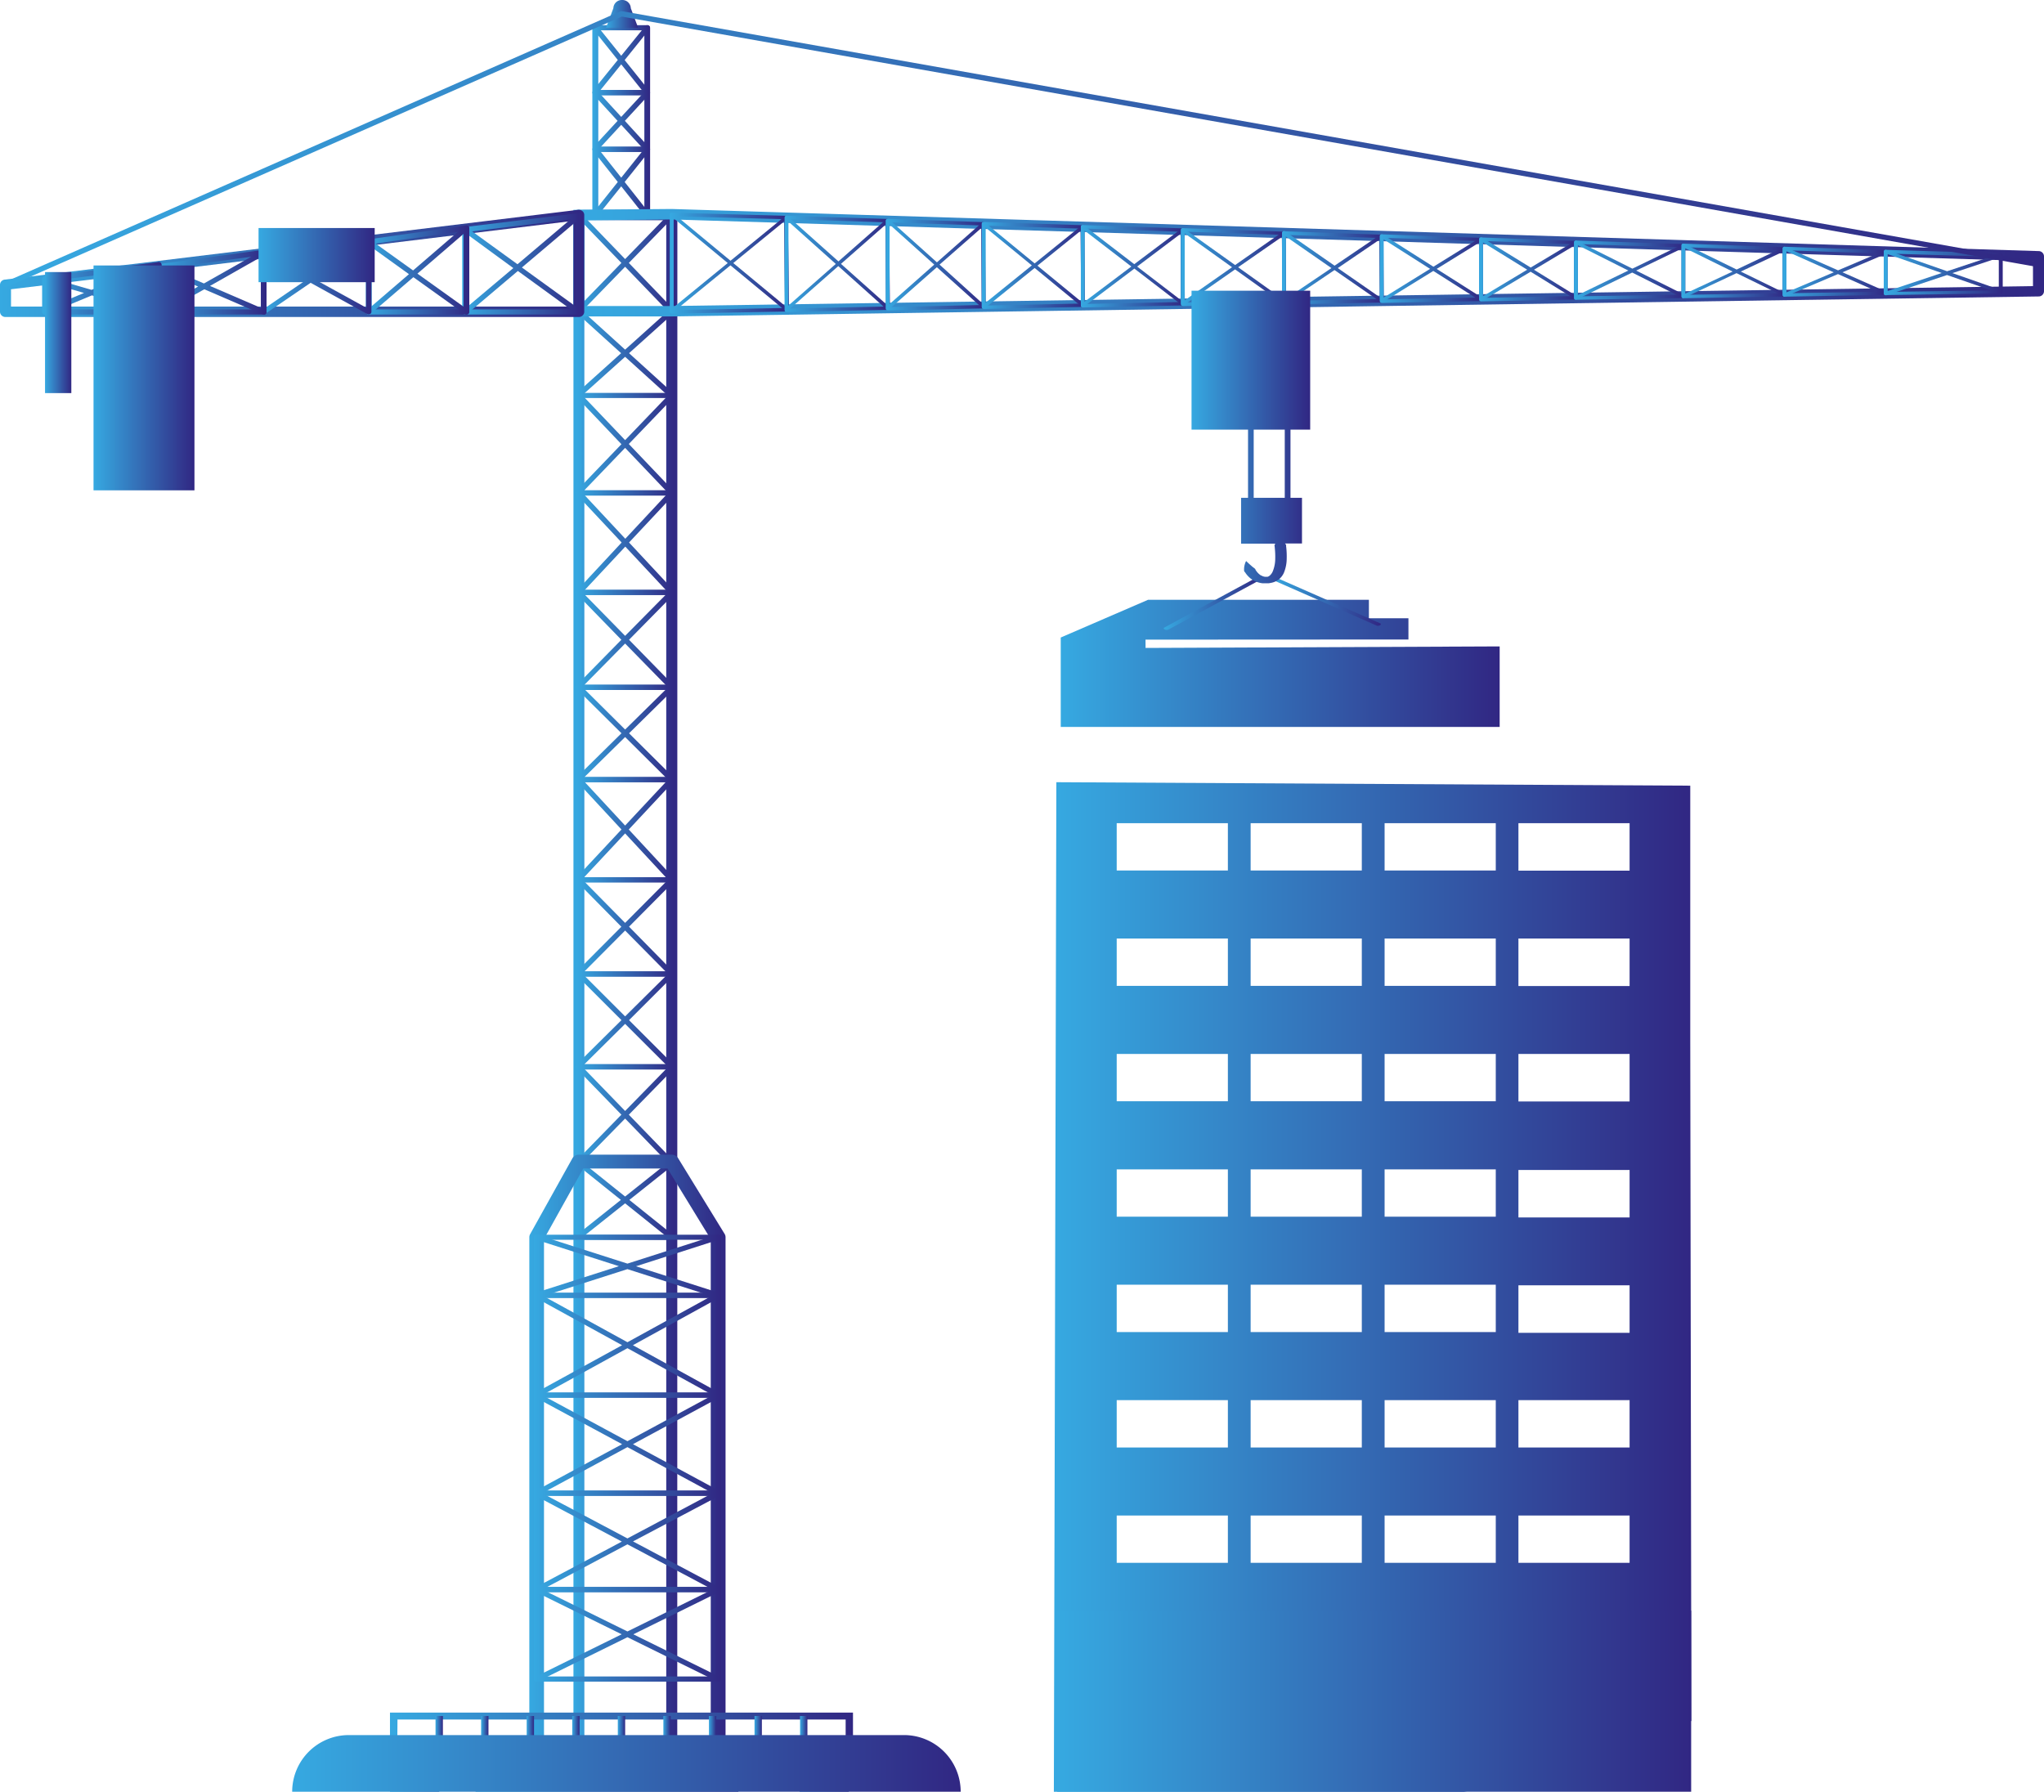 <svg id="Layer_1" data-name="Layer 1" xmlns="http://www.w3.org/2000/svg" xmlns:xlink="http://www.w3.org/1999/xlink" viewBox="0 0 588.34 515.78"><defs><style>.cls-1{fill:url(#linear-gradient);}.cls-2{fill:url(#linear-gradient-2);}.cls-3{fill:url(#linear-gradient-3);}.cls-4{fill:url(#linear-gradient-4);}.cls-5{fill:url(#linear-gradient-5);}.cls-6{fill:url(#linear-gradient-7);}.cls-7{fill:url(#linear-gradient-8);}.cls-8{fill:url(#linear-gradient-9);}.cls-9{fill:url(#linear-gradient-10);}.cls-10{fill:url(#linear-gradient-11);}.cls-11{fill:url(#linear-gradient-12);}.cls-12{fill:url(#linear-gradient-13);}.cls-13{fill:url(#linear-gradient-14);}.cls-14{fill:url(#linear-gradient-15);}.cls-15{fill:url(#linear-gradient-16);}.cls-16{fill:url(#linear-gradient-17);}.cls-17{fill:url(#linear-gradient-18);}.cls-18{fill:url(#linear-gradient-19);}.cls-19{fill:url(#linear-gradient-20);}.cls-20{fill:url(#linear-gradient-21);}.cls-21{fill:url(#linear-gradient-22);}.cls-22{fill:url(#linear-gradient-23);}.cls-23{fill:url(#linear-gradient-24);}.cls-24{fill:url(#linear-gradient-25);}.cls-25{fill:url(#linear-gradient-26);}.cls-26{fill:url(#linear-gradient-27);}.cls-27{fill:url(#linear-gradient-28);}.cls-28{fill:url(#linear-gradient-29);}.cls-29{fill:url(#linear-gradient-30);}.cls-30{fill:url(#linear-gradient-31);}.cls-31{fill:url(#linear-gradient-32);}.cls-32{fill:url(#linear-gradient-33);}.cls-33{fill:url(#linear-gradient-34);}.cls-34{fill:url(#linear-gradient-35);}.cls-35{fill:url(#linear-gradient-36);}.cls-36{fill:url(#linear-gradient-37);}.cls-37{fill:url(#linear-gradient-38);}.cls-38{fill:url(#linear-gradient-39);}.cls-39{fill:url(#linear-gradient-40);}.cls-40{fill:url(#linear-gradient-41);}.cls-41{fill:url(#linear-gradient-42);}.cls-42{fill:url(#linear-gradient-43);}.cls-43{fill:url(#linear-gradient-44);}.cls-44{fill:url(#linear-gradient-45);}.cls-45{fill:url(#linear-gradient-46);}.cls-46{fill:url(#linear-gradient-47);}.cls-47{fill:url(#linear-gradient-48);}.cls-48{fill:url(#linear-gradient-49);}.cls-49{fill:url(#linear-gradient-50);}.cls-50{fill:url(#linear-gradient-51);}.cls-51{fill:url(#linear-gradient-52);}.cls-52{fill:url(#linear-gradient-53);}.cls-53{fill:url(#linear-gradient-54);}.cls-54{fill:url(#linear-gradient-55);}.cls-55{fill:url(#linear-gradient-56);}.cls-56{fill:url(#linear-gradient-57);}.cls-57{fill:url(#linear-gradient-58);}.cls-58{fill:url(#linear-gradient-59);}.cls-59{fill:url(#linear-gradient-60);}.cls-60{fill:url(#linear-gradient-61);}.cls-61{fill:url(#linear-gradient-62);}.cls-62{fill:url(#linear-gradient-63);}.cls-63{fill:url(#linear-gradient-64);}.cls-64{fill:url(#linear-gradient-65);}.cls-65{fill:url(#linear-gradient-67);}.cls-66{fill:url(#linear-gradient-68);}.cls-67{fill:url(#linear-gradient-69);}.cls-68{fill:url(#linear-gradient-70);}.cls-69{fill:url(#linear-gradient-71);}.cls-70{fill:url(#linear-gradient-72);}.cls-71{fill:url(#linear-gradient-73);}.cls-72{fill:url(#linear-gradient-74);}.cls-73{fill:url(#linear-gradient-75);}.cls-74{fill:url(#linear-gradient-76);}.cls-75{fill:url(#linear-gradient-77);}.cls-76{fill:url(#linear-gradient-78);}.cls-77{fill:url(#linear-gradient-79);}.cls-78{fill:url(#linear-gradient-80);}.cls-79{fill:url(#linear-gradient-81);}.cls-80{fill:url(#linear-gradient-82);}.cls-81{fill:url(#linear-gradient-83);}.cls-82{fill:url(#linear-gradient-84);}.cls-83{fill:url(#linear-gradient-85);}.cls-84{fill:url(#linear-gradient-86);}.cls-85{fill:url(#linear-gradient-87);}.cls-86{fill:url(#linear-gradient-88);}.cls-87{fill:url(#linear-gradient-89);}.cls-88{fill:url(#linear-gradient-90);}.cls-89{fill:url(#linear-gradient-91);}.cls-90{fill:url(#linear-gradient-92);}.cls-91{fill:url(#linear-gradient-93);}.cls-92{fill:url(#linear-gradient-94);}.cls-93{fill:url(#linear-gradient-95);}.cls-94{fill:url(#linear-gradient-96);}.cls-95{fill:url(#linear-gradient-97);}.cls-96{fill:url(#linear-gradient-98);}.cls-97{fill:url(#linear-gradient-99);}.cls-98{fill:url(#linear-gradient-100);}.cls-99{fill:url(#linear-gradient-101);}.cls-100{fill:url(#linear-gradient-102);}.cls-101{fill:url(#linear-gradient-103);}.cls-102{fill:url(#linear-gradient-104);}</style><linearGradient id="linear-gradient" x1="310.26" y1="628.3" x2="493.71" y2="628.3" gradientUnits="userSpaceOnUse"><stop offset="0" stop-color="#36a9e1"/><stop offset="1" stop-color="#312783"/></linearGradient><linearGradient id="linear-gradient-2" x1="171.97" y1="539.72" x2="201.88" y2="539.72" xlink:href="#linear-gradient"/><linearGradient id="linear-gradient-3" x1="172.76" y1="333.57" x2="201.09" y2="333.57" xlink:href="#linear-gradient"/><linearGradient id="linear-gradient-4" x1="172.76" y1="333.57" x2="201.09" y2="333.57" xlink:href="#linear-gradient"/><linearGradient id="linear-gradient-5" x1="172.76" y1="359.55" x2="201.09" y2="359.55" xlink:href="#linear-gradient"/><linearGradient id="linear-gradient-7" x1="172.76" y1="385.7" x2="201.09" y2="385.7" xlink:href="#linear-gradient"/><linearGradient id="linear-gradient-8" x1="172.76" y1="385.7" x2="201.09" y2="385.7" xlink:href="#linear-gradient"/><linearGradient id="linear-gradient-9" x1="172.76" y1="414.05" x2="201.09" y2="414.05" xlink:href="#linear-gradient"/><linearGradient id="linear-gradient-10" x1="172.76" y1="414.05" x2="201.09" y2="414.05" xlink:href="#linear-gradient"/><linearGradient id="linear-gradient-11" x1="172.76" y1="442.03" x2="201.09" y2="442.03" xlink:href="#linear-gradient"/><linearGradient id="linear-gradient-12" x1="172.76" y1="442.03" x2="201.09" y2="442.03" xlink:href="#linear-gradient"/><linearGradient id="linear-gradient-13" x1="172.76" y1="468.97" x2="201.09" y2="468.97" xlink:href="#linear-gradient"/><linearGradient id="linear-gradient-14" x1="172.76" y1="468.97" x2="201.09" y2="468.97" xlink:href="#linear-gradient"/><linearGradient id="linear-gradient-15" x1="172.76" y1="496.67" x2="201.09" y2="496.67" xlink:href="#linear-gradient"/><linearGradient id="linear-gradient-16" x1="172.76" y1="496.67" x2="201.09" y2="496.67" xlink:href="#linear-gradient"/><linearGradient id="linear-gradient-17" x1="172.76" y1="524.64" x2="201.09" y2="524.64" xlink:href="#linear-gradient"/><linearGradient id="linear-gradient-18" x1="172.76" y1="524.64" x2="201.09" y2="524.64" xlink:href="#linear-gradient"/><linearGradient id="linear-gradient-19" x1="172.76" y1="551.54" x2="201.09" y2="551.54" xlink:href="#linear-gradient"/><linearGradient id="linear-gradient-20" x1="172.76" y1="551.54" x2="201.09" y2="551.54" xlink:href="#linear-gradient"/><linearGradient id="linear-gradient-21" x1="172.76" y1="578.77" x2="201.09" y2="578.77" xlink:href="#linear-gradient"/><linearGradient id="linear-gradient-22" x1="172.76" y1="578.77" x2="201.09" y2="578.77" xlink:href="#linear-gradient"/><linearGradient id="linear-gradient-23" x1="172.76" y1="603.29" x2="201.09" y2="603.29" xlink:href="#linear-gradient"/><linearGradient id="linear-gradient-24" x1="172.76" y1="603.29" x2="201.09" y2="603.29" xlink:href="#linear-gradient"/><linearGradient id="linear-gradient-25" x1="159.3" y1="675.98" x2="215.78" y2="675.98" xlink:href="#linear-gradient"/><linearGradient id="linear-gradient-26" x1="177.51" y1="275.16" x2="194.05" y2="275.16" xlink:href="#linear-gradient"/><linearGradient id="linear-gradient-27" x1="177.51" y1="275.16" x2="194.05" y2="275.16" xlink:href="#linear-gradient"/><linearGradient id="linear-gradient-28" x1="177.51" y1="292.65" x2="194.05" y2="292.65" xlink:href="#linear-gradient"/><linearGradient id="linear-gradient-29" x1="177.51" y1="292.65" x2="194.05" y2="292.65" xlink:href="#linear-gradient"/><linearGradient id="linear-gradient-30" x1="177.51" y1="310.26" x2="194.05" y2="310.26" xlink:href="#linear-gradient"/><linearGradient id="linear-gradient-31" x1="177.51" y1="310.26" x2="194.05" y2="310.26" xlink:href="#linear-gradient"/><linearGradient id="linear-gradient-32" x1="181.4" y1="261.82" x2="190.64" y2="261.82" xlink:href="#linear-gradient"/><linearGradient id="linear-gradient-33" x1="171.97" y1="333.46" x2="595.28" y2="333.46" xlink:href="#linear-gradient"/><linearGradient id="linear-gradient-34" x1="199.77" y1="333.46" x2="233.97" y2="333.46" xlink:href="#linear-gradient"/><linearGradient id="linear-gradient-35" x1="199.77" y1="333.57" x2="233.95" y2="333.57" xlink:href="#linear-gradient"/><linearGradient id="linear-gradient-36" x1="232.81" y1="333.7" x2="263.08" y2="333.7" xlink:href="#linear-gradient"/><linearGradient id="linear-gradient-37" x1="232.81" y1="333.8" x2="263.06" y2="333.8" xlink:href="#linear-gradient"/><linearGradient id="linear-gradient-38" x1="261.93" y1="333.93" x2="290.61" y2="333.93" xlink:href="#linear-gradient"/><linearGradient id="linear-gradient-39" x1="261.93" y1="334.02" x2="290.6" y2="334.02" xlink:href="#linear-gradient"/><linearGradient id="linear-gradient-40" x1="289.54" y1="334.17" x2="319.18" y2="334.17" xlink:href="#linear-gradient"/><linearGradient id="linear-gradient-41" x1="289.54" y1="334.25" x2="319.16" y2="334.25" xlink:href="#linear-gradient"/><linearGradient id="linear-gradient-42" x1="318.05" y1="334.4" x2="347.95" y2="334.4" xlink:href="#linear-gradient"/><linearGradient id="linear-gradient-43" x1="318.05" y1="334.48" x2="347.93" y2="334.48" xlink:href="#linear-gradient"/><linearGradient id="linear-gradient-44" x1="346.87" y1="334.64" x2="377.1" y2="334.64" xlink:href="#linear-gradient"/><linearGradient id="linear-gradient-45" x1="346.87" y1="334.7" x2="377.08" y2="334.7" xlink:href="#linear-gradient"/><linearGradient id="linear-gradient-46" x1="375.97" y1="334.87" x2="405.19" y2="334.87" xlink:href="#linear-gradient"/><linearGradient id="linear-gradient-47" x1="375.97" y1="334.93" x2="405.18" y2="334.93" xlink:href="#linear-gradient"/><linearGradient id="linear-gradient-48" x1="404.12" y1="335.11" x2="433.83" y2="335.11" xlink:href="#linear-gradient"/><linearGradient id="linear-gradient-49" x1="404.12" y1="335.15" x2="433.8" y2="335.15" xlink:href="#linear-gradient"/><linearGradient id="linear-gradient-50" x1="432.71" y1="335.34" x2="461.14" y2="335.34" xlink:href="#linear-gradient"/><linearGradient id="linear-gradient-51" x1="432.71" y1="335.38" x2="461.12" y2="335.38" xlink:href="#linear-gradient"/><linearGradient id="linear-gradient-52" x1="460.03" y1="335.58" x2="492.05" y2="335.58" xlink:href="#linear-gradient"/><linearGradient id="linear-gradient-53" x1="460.03" y1="335.61" x2="492.03" y2="335.61" xlink:href="#linear-gradient"/><linearGradient id="linear-gradient-54" x1="490.95" y1="335.81" x2="521.15" y2="335.81" xlink:href="#linear-gradient"/><linearGradient id="linear-gradient-55" x1="490.95" y1="335.83" x2="521.13" y2="335.83" xlink:href="#linear-gradient"/><linearGradient id="linear-gradient-56" x1="520.07" y1="336.05" x2="550.26" y2="336.05" xlink:href="#linear-gradient"/><linearGradient id="linear-gradient-57" x1="520.07" y1="336.06" x2="550.25" y2="336.06" xlink:href="#linear-gradient"/><linearGradient id="linear-gradient-58" x1="549.18" y1="336.28" x2="583.35" y2="336.28" xlink:href="#linear-gradient"/><linearGradient id="linear-gradient-59" x1="549.18" y1="336.28" x2="583.35" y2="336.28" xlink:href="#linear-gradient"/><linearGradient id="linear-gradient-60" x1="6.94" y1="333.65" x2="175.14" y2="333.65" xlink:href="#linear-gradient"/><linearGradient id="linear-gradient-61" x1="140.04" y1="333.8" x2="174.34" y2="333.8" xlink:href="#linear-gradient"/><linearGradient id="linear-gradient-62" x1="140.04" y1="333.8" x2="174.34" y2="333.8" xlink:href="#linear-gradient"/><linearGradient id="linear-gradient-63" x1="112.3" y1="335.55" x2="142" y2="335.55" xlink:href="#linear-gradient"/><linearGradient id="linear-gradient-64" x1="112.3" y1="335.55" x2="142" y2="335.55" xlink:href="#linear-gradient"/><linearGradient id="linear-gradient-65" x1="82.06" y1="337.31" x2="113.88" y2="337.31" xlink:href="#linear-gradient"/><linearGradient id="linear-gradient-67" x1="51.83" y1="339.06" x2="83.65" y2="339.06" xlink:href="#linear-gradient"/><linearGradient id="linear-gradient-68" x1="51.83" y1="339.06" x2="83.67" y2="339.06" xlink:href="#linear-gradient"/><linearGradient id="linear-gradient-69" x1="19.11" y1="340.82" x2="53.42" y2="340.82" xlink:href="#linear-gradient"/><linearGradient id="linear-gradient-70" x1="19.11" y1="340.82" x2="53.44" y2="340.82" xlink:href="#linear-gradient"/><linearGradient id="linear-gradient-71" x1="160.62" y1="622.35" x2="214.46" y2="622.35" xlink:href="#linear-gradient"/><linearGradient id="linear-gradient-72" x1="160.62" y1="622.35" x2="214.46" y2="622.35" xlink:href="#linear-gradient"/><linearGradient id="linear-gradient-73" x1="160.62" y1="645.08" x2="214.46" y2="645.08" xlink:href="#linear-gradient"/><linearGradient id="linear-gradient-74" x1="160.62" y1="645.07" x2="214.46" y2="645.07" xlink:href="#linear-gradient"/><linearGradient id="linear-gradient-75" x1="160.62" y1="673.56" x2="214.46" y2="673.56" xlink:href="#linear-gradient"/><linearGradient id="linear-gradient-76" x1="160.62" y1="673.56" x2="214.46" y2="673.56" xlink:href="#linear-gradient"/><linearGradient id="linear-gradient-77" x1="160.62" y1="701.54" x2="214.46" y2="701.54" xlink:href="#linear-gradient"/><linearGradient id="linear-gradient-78" x1="160.62" y1="701.54" x2="214.46" y2="701.54" xlink:href="#linear-gradient"/><linearGradient id="linear-gradient-79" x1="160.62" y1="728.29" x2="214.46" y2="728.29" xlink:href="#linear-gradient"/><linearGradient id="linear-gradient-80" x1="160.62" y1="728.29" x2="214.46" y2="728.29" xlink:href="#linear-gradient"/><linearGradient id="linear-gradient-81" x1="26.92" y1="108.78" x2="55.97" y2="108.78" xlink:href="#linear-gradient"/><linearGradient id="linear-gradient-82" x1="12.96" y1="95.74" x2="20.53" y2="95.74" xlink:href="#linear-gradient"/><linearGradient id="linear-gradient-83" x1="7.73" y1="300.81" x2="594.49" y2="300.81" xlink:href="#linear-gradient"/><linearGradient id="linear-gradient-84" x1="74.42" y1="73.44" x2="107.85" y2="73.44" xlink:href="#linear-gradient"/><linearGradient id="linear-gradient-85" x1="305.32" y1="190.96" x2="431.66" y2="190.96" xlink:href="#linear-gradient"/><linearGradient id="linear-gradient-86" x1="372.95" y1="430.99" x2="404.42" y2="430.99" xlink:href="#linear-gradient"/><linearGradient id="linear-gradient-87" x1="341.91" y1="431.4" x2="370.66" y2="431.4" xlink:href="#linear-gradient"/><linearGradient id="linear-gradient-88" x1="349.91" y1="383.65" x2="384.06" y2="383.65" xlink:href="#linear-gradient"/><linearGradient id="linear-gradient-89" x1="110.14" y1="503.76" x2="246.84" y2="503.76" xlink:href="#linear-gradient"/><linearGradient id="linear-gradient-90" x1="119.19" y1="755.91" x2="252.46" y2="755.91" xlink:href="#linear-gradient"/><linearGradient id="linear-gradient-91" x1="230.29" y1="498.07" x2="232.4" y2="498.07" xlink:href="#linear-gradient"/><linearGradient id="linear-gradient-92" x1="217.18" y1="498.07" x2="219.29" y2="498.07" xlink:href="#linear-gradient"/><linearGradient id="linear-gradient-93" x1="204.06" y1="498.07" x2="206.17" y2="498.07" xlink:href="#linear-gradient"/><linearGradient id="linear-gradient-94" x1="190.94" y1="498.07" x2="193.05" y2="498.07" xlink:href="#linear-gradient"/><linearGradient id="linear-gradient-95" x1="177.83" y1="498.07" x2="179.94" y2="498.07" xlink:href="#linear-gradient"/><linearGradient id="linear-gradient-96" x1="164.71" y1="498.07" x2="166.82" y2="498.07" xlink:href="#linear-gradient"/><linearGradient id="linear-gradient-97" x1="151.6" y1="498.07" x2="153.71" y2="498.07" xlink:href="#linear-gradient"/><linearGradient id="linear-gradient-98" x1="138.48" y1="498.07" x2="140.59" y2="498.07" xlink:href="#linear-gradient"/><linearGradient id="linear-gradient-99" x1="125.36" y1="498.07" x2="127.48" y2="498.07" xlink:href="#linear-gradient"/><linearGradient id="linear-gradient-100" x1="112.25" y1="511.45" x2="133.49" y2="511.45" xlink:href="#linear-gradient"/><linearGradient id="linear-gradient-101" x1="223.09" y1="511.45" x2="244.33" y2="511.45" xlink:href="#linear-gradient"/><linearGradient id="linear-gradient-102" x1="136.88" y1="510.91" x2="212.53" y2="510.91" xlink:href="#linear-gradient"/><linearGradient id="linear-gradient-103" x1="304.32" y1="489.72" x2="486.77" y2="489.72" xlink:href="#linear-gradient"/><linearGradient id="linear-gradient-104" x1="84.1" y1="507.62" x2="276.52" y2="507.62" xlink:href="#linear-gradient"/></defs><path class="cls-1" d="M493.46,557V484L311,483l-.72,290.62h118c3.53-.65,7.11-1.27,10.6-1.94l54.9-18.46ZM360.37,707.72h-32V694.1h32Zm0-33.21h-32V660.88h32Zm0-33.22h-32V627.66h32Zm0-33.22h-32V594.45h32Zm0-33.22h-32V561.23h32Zm0-33.22h-32V528h32Zm0-33.21h-32V494.79h32Zm38.55,199.3h-32V694.1h32Zm0-33.21h-32V660.88h32Zm0-33.22h-32V627.66h32Zm0-33.22h-32V594.45h32Zm0-33.22h-32V561.23h32Zm0-33.22h-32V528h32Zm0-33.21h-32V494.79h32Zm38.56,199.3h-32V694.1h32Zm0-33.21h-32V660.88h32Zm0-33.22h-32V627.66h32Zm0-33.22h-32V594.45h32Zm0-33.22h-32V561.23h32Zm0-33.22h-32V528h32Zm0-33.21h-32V494.79h32ZM476,707.72H444V694.1h32Zm0-33.21H444V660.88h32Zm0-33H444V627.83h32Zm0-33.22H444V594.62h32Zm0-33.39H444V561.23h32Zm0-33.22H444V528h32Zm0-33.21H444V494.79h32Z" transform="translate(-6.94 -257.83)"/><path class="cls-2" d="M201.88,761.23H172v-443h29.91Zm-26.74-3h23.57v-437H175.14Z" transform="translate(-6.94 -257.83)"/><path class="cls-3" d="M200.3,348.18a.86.86,0,0,1-.6-.25l-12.83-13.31-12.73,13.1a.82.82,0,0,1-.87.19.74.74,0,0,1-.51-.69V319.71a.74.74,0,0,1,.51-.69.8.8,0,0,1,.87.19l12.73,13.2,12.84-13.2a.8.8,0,0,1,.87-.19.74.74,0,0,1,.51.69v27.72a.75.75,0,0,1-.51.7A.92.92,0,0,1,200.3,348.18Zm-12.36-14.66,11.56,12V321.62Zm-13.6-11.88V345.3l11.46-11.78Z" transform="translate(-6.94 -257.83)"/><path class="cls-4" d="M200.3,348.18H173.55a.77.77,0,0,1-.79-.75V319.71a.76.76,0,0,1,.79-.74H200.3a.77.77,0,0,1,.79.74v27.72A.78.78,0,0,1,200.3,348.18Zm-26-1.49H199.5V320.45H174.34Z" transform="translate(-6.94 -257.83)"/><path class="cls-5" d="M200.3,372.41a.83.83,0,0,1-.55-.2l-12.88-11.67L174.1,372a.82.82,0,0,1-.85.14.74.74,0,0,1-.49-.68V347.43a.74.74,0,0,1,.49-.68.82.82,0,0,1,.85.15l12.77,11.58,12.88-11.58a.82.82,0,0,1,.86-.15.74.74,0,0,1,.48.68v24.24a.73.73,0,0,1-.49.68A.8.8,0,0,1,200.3,372.41ZM188,359.5l11.49,10.42V349.18Zm-13.67-10.31v20.55l11.39-10.24Z" transform="translate(-6.94 -257.83)"/><path class="cls-5" d="M200.3,372.41H173.55a.76.76,0,0,1-.79-.74V347.43a.76.76,0,0,1,.79-.74H200.3a.77.77,0,0,1,.79.74v24.24A.77.77,0,0,1,200.3,372.41Zm-26-1.48H199.5V348.18H174.34Z" transform="translate(-6.94 -257.83)"/><path class="cls-6" d="M200.3,400.47a.84.84,0,0,1-.6-.25l-12.83-13.47L174.14,400a.82.82,0,0,1-.87.19.72.72,0,0,1-.51-.68V371.67a.75.75,0,0,1,.51-.7.81.81,0,0,1,.87.21l12.73,13.35,12.83-13.36a.85.85,0,0,1,.88-.2.75.75,0,0,1,.51.7v28.05a.76.76,0,0,1-.51.7A.92.92,0,0,1,200.3,400.47Zm-12.37-14.83,11.57,12.14V373.6Zm-13.59-12v24l11.47-11.94Z" transform="translate(-6.94 -257.83)"/><path class="cls-7" d="M200.3,400.47H173.55a.77.77,0,0,1-.79-.75V371.67a.76.76,0,0,1,.79-.74H200.3a.77.77,0,0,1,.79.74v28.05A.78.78,0,0,1,200.3,400.47Zm-26-1.49H199.5V372.41H174.34Z" transform="translate(-6.94 -257.83)"/><path class="cls-8" d="M173.55,429.11a.72.72,0,0,1-.28-.05.74.74,0,0,1-.51-.69V399.72a.75.75,0,0,1,.51-.69.84.84,0,0,1,.88.2l12.77,13.69,12.78-13.69a.83.83,0,0,1,.88-.2.74.74,0,0,1,.51.69v28.65a.74.74,0,0,1-.52.69.82.82,0,0,1-.87-.2l-12.78-13.68-12.77,13.68A.8.8,0,0,1,173.55,429.11ZM188,414l11.52,12.35V401.7ZM174.34,401.7v24.69L185.87,414Z" transform="translate(-6.94 -257.83)"/><path class="cls-9" d="M200.3,429.11H173.55a.76.76,0,0,1-.79-.74V399.72a.76.76,0,0,1,.79-.74H200.3a.77.77,0,0,1,.79.74v28.65A.77.77,0,0,1,200.3,429.11Zm-26-1.48H199.5V400.47H174.34Z" transform="translate(-6.94 -257.83)"/><path class="cls-10" d="M200.3,456.44a.87.87,0,0,1-.59-.24l-12.84-13.12L174.13,456a.79.79,0,0,1-.86.19.74.74,0,0,1-.51-.69V428.37a.76.76,0,0,1,.51-.7.81.81,0,0,1,.86.2l12.74,13,12.85-13a.82.82,0,0,1,.86-.18.74.74,0,0,1,.51.69V455.7a.74.74,0,0,1-.51.69A.92.92,0,0,1,200.3,456.44ZM188,442l11.55,11.81V430.27Zm-13.61-11.71v23.31L185.79,442Z" transform="translate(-6.94 -257.83)"/><path class="cls-11" d="M200.3,456.44H173.55a.76.76,0,0,1-.79-.74V428.37a.76.76,0,0,1,.79-.74H200.3a.77.77,0,0,1,.79.74V455.7A.77.77,0,0,1,200.3,456.44Zm-26-1.49H199.5V429.11H174.34Z" transform="translate(-6.94 -257.83)"/><path class="cls-12" d="M200.29,483a.81.81,0,0,1-.57-.23L186.87,470l-12.75,12.55a.84.84,0,0,1-.87.18.75.75,0,0,1-.49-.69V455.7a.75.75,0,0,1,.5-.69.8.8,0,0,1,.87.18l12.74,12.65,12.86-12.65a.78.78,0,0,1,.86-.18.75.75,0,0,1,.5.69v26.55a.76.76,0,0,1-.5.69A1,1,0,0,1,200.29,483ZM188,468.92l11.54,11.46V457.55Zm-13.62-11.36v22.62l11.44-11.27Z" transform="translate(-6.94 -257.83)"/><path class="cls-13" d="M200.29,483H173.55a.77.77,0,0,1-.79-.74V455.7a.76.76,0,0,1,.79-.75h26.74a.77.77,0,0,1,.8.75v26.55A.78.78,0,0,1,200.29,483Zm-25.95-1.48H199.5V456.44H174.34Z" transform="translate(-6.94 -257.83)"/><path class="cls-14" d="M200.29,511.83a.79.79,0,0,1-.59-.26l-12.83-13.83-12.72,13.61a.82.82,0,0,1-.88.21.76.76,0,0,1-.51-.7V482.25a.76.76,0,0,1,.51-.7.82.82,0,0,1,.88.21l12.72,13.72,12.83-13.73a.83.83,0,0,1,.88-.2.75.75,0,0,1,.51.7v28.84a.76.76,0,0,1-.52.7A1.26,1.26,0,0,1,200.29,511.83Zm-12.37-15.21L199.5,509.1V484.22Zm-13.58-12.39v24.66l11.48-12.28Z" transform="translate(-6.94 -257.83)"/><path class="cls-15" d="M200.29,511.83H173.55a.76.76,0,0,1-.79-.74V482.25a.76.76,0,0,1,.79-.74h26.74a.77.77,0,0,1,.8.74v28.84A.77.77,0,0,1,200.29,511.83Zm-25.95-1.49H199.5V483H174.34Z" transform="translate(-6.94 -257.83)"/><path class="cls-16" d="M200.29,538.94a.82.82,0,0,1-.57-.24l-12.85-13-12.74,12.81a.8.8,0,0,1-.87.18.73.73,0,0,1-.5-.69V511.09a.74.74,0,0,1,.51-.69.82.82,0,0,1,.86.18l12.74,12.92,12.85-12.92a.84.84,0,0,1,.87-.18.74.74,0,0,1,.5.69v27.1a.73.73,0,0,1-.51.69A.72.72,0,0,1,200.29,538.94ZM188,524.59,199.5,536.3V513ZM174.34,513v23.11l11.45-11.5Z" transform="translate(-6.94 -257.83)"/><path class="cls-17" d="M200.29,538.94H173.55a.77.77,0,0,1-.79-.75v-27.1a.77.77,0,0,1,.79-.75h26.74a.78.78,0,0,1,.8.75v27.1A.78.78,0,0,1,200.29,538.94Zm-25.95-1.49H199.5V511.83H174.34Z" transform="translate(-6.94 -257.83)"/><path class="cls-18" d="M200.29,565.64a.78.78,0,0,1-.57-.24l-12.85-12.83L174.13,565.2a.83.83,0,0,1-.88.17.74.74,0,0,1-.49-.69V538.19a.75.75,0,0,1,.5-.69.83.83,0,0,1,.87.18l12.74,12.73,12.85-12.73a.84.84,0,0,1,.87-.18.75.75,0,0,1,.5.69V564.9a.74.74,0,0,1-.5.68A.8.8,0,0,1,200.29,565.64ZM188,551.5,199.5,563v-23Zm-13.62-11.43v22.75l11.44-11.33Z" transform="translate(-6.94 -257.83)"/><path class="cls-19" d="M200.29,565.64H173.55a.77.77,0,0,1-.79-.74V538.19a.76.76,0,0,1,.79-.74h26.74a.77.77,0,0,1,.8.74V564.9A.78.78,0,0,1,200.29,565.64Zm-25.95-1.49H199.5V538.94H174.34Z" transform="translate(-6.94 -257.83)"/><path class="cls-20" d="M200.29,593.31a.84.84,0,0,1-.59-.24l-12.83-13.25-12.74,13a.8.8,0,0,1-.86.18.73.73,0,0,1-.51-.69V565a.74.74,0,0,1,.51-.69.84.84,0,0,1,.87.19l12.73,13.14,12.84-13.14a.84.84,0,0,1,.87-.19.74.74,0,0,1,.51.69v27.59a.74.74,0,0,1-.51.7A.93.93,0,0,1,200.29,593.31Zm-12.35-14.59,11.56,11.93V566.89Zm-13.6-11.82v23.55l11.46-11.74Z" transform="translate(-6.94 -257.83)"/><path class="cls-21" d="M200.29,593.31H173.55a.76.76,0,0,1-.79-.75V565a.76.76,0,0,1,.79-.74h26.74a.77.77,0,0,1,.8.74v27.59A.77.77,0,0,1,200.29,593.31Zm-25.95-1.48H199.5V565.71H174.34Z" transform="translate(-6.94 -257.83)"/><path class="cls-22" d="M200.29,614.75a.87.87,0,0,1-.51-.17l-12.91-10.35-12.81,10.18a.82.82,0,0,1-.84.11.74.74,0,0,1-.46-.67V592.56a.73.73,0,0,1,.47-.66.79.79,0,0,1,.83.11l12.81,10.26L199.78,592a.82.82,0,0,1,.85-.1.75.75,0,0,1,.46.66V614a.78.78,0,0,1-.46.68A1,1,0,0,1,200.29,614.75Zm-12.2-11.5,11.41,9.15V594.17Zm-13.75-9.07v18.06l11.31-9Z" transform="translate(-6.94 -257.83)"/><path class="cls-23" d="M200.29,614.75H173.55a.76.76,0,0,1-.79-.74V592.56a.76.76,0,0,1,.79-.73h26.74a.77.77,0,0,1,.8.73V614A.77.77,0,0,1,200.29,614.75Zm-25.95-1.48H199.5v-20H174.34Z" transform="translate(-6.94 -257.83)"/><path class="cls-24" d="M213.67,761.73H161.42a2.06,2.06,0,0,1-2.12-2V614a1.85,1.85,0,0,1,.24-.91l12.14-21.79a2.14,2.14,0,0,1,1.87-1.08H200.3a2.14,2.14,0,0,1,1.82,1L215.49,613a1.84,1.84,0,0,1,.29,1V759.74A2.06,2.06,0,0,1,213.67,761.73Zm-50.15-4h48V614.54L199.07,594.2H174.83l-11.31,20.3Z" transform="translate(-6.94 -257.83)"/><path class="cls-25" d="M193.26,285.24a.83.83,0,0,1-.64-.3l-6.87-8.59-6.82,8.45a.82.82,0,0,1-.88.25.75.75,0,0,1-.54-.71V265.81a.73.73,0,0,1,.54-.69.81.81,0,0,1,.88.25l6.82,8.51,6.88-8.51a.81.81,0,0,1,.88-.25.72.72,0,0,1,.54.69v18.68a.83.83,0,0,1-.79.75Zm-6.52-10.12,5.72,7.15V268ZM179.09,268v14.09l5.67-7Z" transform="translate(-6.94 -257.83)"/><path class="cls-26" d="M193.26,285.24h-15a.77.77,0,0,1-.79-.75V265.81a.76.76,0,0,1,.79-.73h15a.76.76,0,0,1,.79.73v18.68A.77.77,0,0,1,193.26,285.24Zm-14.17-1.49h13.37V266.56H179.09Z" transform="translate(-6.94 -257.83)"/><path class="cls-27" d="M193.26,301.56a.79.79,0,0,1-.6-.26l-6.91-7.54-6.85,7.42a.84.84,0,0,1-.88.2.75.75,0,0,1-.51-.7V284.49a.75.75,0,0,1,.51-.69.81.81,0,0,1,.88.21l6.85,7.47,6.91-7.47a.82.82,0,0,1,.88-.21.75.75,0,0,1,.51.69v16.33a.74.74,0,0,1-.52.69A.81.81,0,0,1,193.26,301.56Zm-6.46-8.94,5.66,6.19V286.48Zm-7.71-6.12v12.2l5.61-6.08Z" transform="translate(-6.94 -257.83)"/><path class="cls-28" d="M193.26,301.56h-15a.77.77,0,0,1-.79-.74V284.49a.76.76,0,0,1,.79-.74h15a.76.76,0,0,1,.79.74v16.33A.77.77,0,0,1,193.26,301.56Zm-14.17-1.49h13.37V285.24H179.09Z" transform="translate(-6.94 -257.83)"/><path class="cls-29" d="M193.26,320.45a.79.79,0,0,1-.64-.3l-6.87-8.68L178.93,320a.83.83,0,0,1-.88.26.76.76,0,0,1-.54-.71V300.82a.75.75,0,0,1,.55-.71.82.82,0,0,1,.88.26l6.81,8.61,6.87-8.61a.83.83,0,0,1,.89-.26.76.76,0,0,1,.54.71v18.89a.74.74,0,0,1-.55.7A.64.64,0,0,1,193.26,320.45Zm-6.52-10.23,5.72,7.24V303.05Zm-7.65-7.16v14.27l5.67-7.11Z" transform="translate(-6.94 -257.83)"/><path class="cls-30" d="M193.26,320.45h-15a.76.76,0,0,1-.79-.74V300.82a.76.76,0,0,1,.79-.75h15a.76.76,0,0,1,.79.75v18.89A.76.76,0,0,1,193.26,320.45ZM179.09,319h13.37V301.56H179.09Z" transform="translate(-6.94 -257.83)"/><path class="cls-31" d="M186,257.83a2.44,2.44,0,0,0-2.51,2.36l-2.11,5.63h9.24l-2.11-5.63A2.44,2.44,0,0,0,186,257.83Z" transform="translate(-6.94 -257.83)"/><path class="cls-32" d="M200.3,348.92H173.55a1.54,1.54,0,0,1-1.58-1.49V319.71a1.54,1.54,0,0,1,1.57-1.49l26.74-.23,393.46,12.12a1.54,1.54,0,0,1,1.54,1.49v10.09a1.53,1.53,0,0,1-1.56,1.48l-393.4,5.75Zm-25.16-3h25.14l391.83-5.73V333L200.24,321l-25.1.22Z" transform="translate(-6.94 -257.83)"/><path class="cls-33" d="M200.3,347.88a.59.59,0,0,1-.22-.05.5.5,0,0,1-.31-.45V319.54a.5.5,0,0,1,.31-.45.59.59,0,0,1,.56.08l16.57,13.72,15.67-12.81a.56.56,0,0,1,.57-.08.48.48,0,0,1,.3.45l.2,26.37a.77.77,0,0,1,0,.15.51.51,0,0,1-.54.49.49.49,0,0,1-.36-.13l-15.86-13.12-16.57,13.54A.55.55,0,0,1,200.3,347.88Zm.52-27.24v25.65l15.59-12.74ZM218,333.55l14.87,12.31-.17-24.33Z" transform="translate(-6.94 -257.83)"/><path class="cls-34" d="M200.3,348.09a.59.59,0,0,1-.37-.13.52.52,0,0,1-.16-.36V319.54a.48.48,0,0,1,.16-.35.54.54,0,0,1,.38-.14l32.93.91a.5.5,0,0,1,.51.49L234,347a.52.52,0,0,1-.52.5l-33.12.63Zm.52-28v27l32.06-.61-.17-25.55Z" transform="translate(-6.94 -257.83)"/><path class="cls-35" d="M233.33,347.45a.52.52,0,0,1-.21,0,.49.49,0,0,1-.31-.45V320.44a.5.5,0,0,1,.31-.46.55.55,0,0,1,.58.1l14.57,13L262,321a.56.56,0,0,1,.57-.09.47.47,0,0,1,.32.45l.15,25a.59.59,0,0,1,0,.14.48.48,0,0,1-.54.49.49.49,0,0,1-.38-.13l-13.89-12.43-14.58,12.85A.53.53,0,0,1,233.33,347.45Zm.52-25.86v24.22l13.66-12ZM249,333.79l13,11.59-.14-22.89Z" transform="translate(-6.94 -257.83)"/><path class="cls-36" d="M233.33,347.65a.5.5,0,0,1-.37-.14.47.47,0,0,1-.15-.35V320.44a.48.48,0,0,1,.15-.36.52.52,0,0,1,.38-.14l29.06.92a.52.52,0,0,1,.51.49l.15,25.18a.52.52,0,0,1-.52.5l-29.2.62Zm.52-26.7v25.7l28.15-.59-.14-24.23Z" transform="translate(-6.94 -257.83)"/><path class="cls-37" d="M262.46,347a.48.48,0,0,1-.2,0,.49.49,0,0,1-.33-.45V321.33a.5.5,0,0,1,.33-.46.56.56,0,0,1,.57.1l13.79,12.38,13-11.46a.56.56,0,0,1,.57-.09.51.51,0,0,1,.32.45L290.6,346a.76.76,0,0,1,0,.15.49.49,0,0,1-.53.5.62.62,0,0,1-.38-.14l-13.09-11.76L262.82,346.9A.55.55,0,0,1,262.46,347Zm.53-24.55v22.91L275.85,334ZM277.38,334,289.53,345l-.11-21.55Z" transform="translate(-6.94 -257.83)"/><path class="cls-38" d="M262.46,347.21a.48.48,0,0,1-.36-.14.49.49,0,0,1-.17-.35V321.33a.51.51,0,0,1,.17-.36.58.58,0,0,1,.39-.14l27.47.94a.49.49,0,0,1,.5.48l.14,23.86a.52.52,0,0,1-.52.5l-27.6.6Zm.53-25.37v24.37l26.55-.58-.13-22.89Z" transform="translate(-6.94 -257.83)"/><path class="cls-39" d="M290.07,346.61a.54.54,0,0,1-.22,0,.51.51,0,0,1-.31-.45v-23.9a.5.5,0,0,1,.31-.45.56.56,0,0,1,.56.07l14.34,11.78,13.42-10.84a.54.54,0,0,1,.56-.07.49.49,0,0,1,.31.45l.12,22.38a.39.39,0,0,1,0,.15.5.5,0,0,1-.52.49h0a.61.61,0,0,1-.34-.12l-13.55-11.13-14.33,11.56A.54.54,0,0,1,290.07,346.61Zm.53-23.3V345l13.34-10.77Zm14.95,11,12.55,10.31-.1-20.36Z" transform="translate(-6.94 -257.83)"/><path class="cls-40" d="M290.07,346.78a.51.51,0,0,1-.37-.15.48.48,0,0,1-.16-.35V322.22a.45.45,0,0,1,.16-.35.56.56,0,0,1,.39-.15l28.44.94a.51.51,0,0,1,.51.5l.12,22.53a.51.51,0,0,1-.51.49l-28.57.6Zm.53-24v23l27.51-.57L318,323.64Z" transform="translate(-6.94 -257.83)"/><path class="cls-41" d="M318.58,346.19a.59.59,0,0,1-.23-.05.49.49,0,0,1-.3-.45V323.11a.5.5,0,0,1,.3-.45.56.56,0,0,1,.56.07l14.51,11.15L347,323.67a.56.56,0,0,1,.56-.05.49.49,0,0,1,.3.44l.11,21.05a.77.77,0,0,1,0,.15.51.51,0,0,1-.53.49h0a.59.59,0,0,1-.33-.11l-13.65-10.49-14.5,10.93A.57.57,0,0,1,318.58,346.19Zm.52-22v20.51l13.48-10.15Zm15.15,10.37,12.61,9.68-.1-19.11Z" transform="translate(-6.94 -257.83)"/><path class="cls-42" d="M318.58,346.34a.63.63,0,0,1-.37-.14.48.48,0,0,1-.16-.36V323.11a.52.52,0,0,1,.16-.36.53.53,0,0,1,.39-.13l28.7.95a.52.52,0,0,1,.52.49l.11,21.19a.51.51,0,0,1-.52.5l-28.82.59Zm.52-22.72v21.71l27.76-.56-.1-20.23Z" transform="translate(-6.94 -257.83)"/><path class="cls-43" d="M347.39,345.77a.49.49,0,0,1-.23-.06.48.48,0,0,1-.29-.44V324a.48.48,0,0,1,.3-.44.55.55,0,0,1,.55.06l14.73,10.51,13.69-9.56a.58.58,0,0,1,.56-.05.52.52,0,0,1,.28.44l.1,19.73a.59.59,0,0,1,0,.14.51.51,0,0,1-.53.5h0a.6.6,0,0,1-.32-.1l-13.79-9.85-14.73,10.29A.51.51,0,0,1,347.39,345.77Zm.54-20.77v19.29l13.64-9.54Zm15.39,9.76L376,343.82,375.93,326Z" transform="translate(-6.94 -257.83)"/><path class="cls-44" d="M347.39,345.9a.51.51,0,0,1-.36-.15.48.48,0,0,1-.16-.35V324a.52.52,0,0,1,.16-.36.58.58,0,0,1,.39-.13l29.05,1a.5.5,0,0,1,.5.49l.11,19.87a.52.52,0,0,1-.52.5l-29.15.57Zm.54-21.38v20.37l28.09-.54-.09-18.91Z" transform="translate(-6.94 -257.83)"/><path class="cls-45" d="M376.5,345.35a.53.53,0,0,1-.24-.06.5.5,0,0,1-.29-.44v-20a.5.5,0,0,1,.29-.44.56.56,0,0,1,.56,0l14.26,9.9,13.18-8.93a.59.59,0,0,1,.55,0,.52.52,0,0,1,.29.45l.07,18.39a.59.59,0,0,1,0,.14.51.51,0,0,1-.53.5h0a.5.5,0,0,1-.31-.1l-13.27-9.19-14.26,9.64A.57.57,0,0,1,376.5,345.35Zm.52-19.47v18L390.18,335ZM392,335l12.14,8.42L404,326.83Z" transform="translate(-6.94 -257.83)"/><path class="cls-46" d="M376.5,345.45a.57.57,0,0,1-.37-.14A.48.48,0,0,1,376,345V324.9a.49.49,0,0,1,.17-.36.51.51,0,0,1,.38-.14l28.06,1a.51.51,0,0,1,.51.5l.09,18.53a.52.52,0,0,1-.52.5l-28.15.55Zm.52-20v19l27.1-.55L404,326.34Z" transform="translate(-6.94 -257.83)"/><path class="cls-47" d="M404.65,344.93a.54.54,0,0,1-.25-.06.49.49,0,0,1-.28-.44V325.79a.5.5,0,0,1,.28-.44.57.57,0,0,1,.55,0l14.58,9.26,13.39-8.29a.6.6,0,0,1,.54,0,.53.53,0,0,1,.28.44l.06,17.07a.32.32,0,0,1,0,.14.51.51,0,0,1-.53.49h0a.61.61,0,0,1-.3-.08l-13.47-8.56-14.57,9A.52.52,0,0,1,404.65,344.93Zm.53-18.21v16.79l13.39-8.28Zm15.29,8.52,12.28,7.8-.07-15.36Z" transform="translate(-6.94 -257.83)"/><path class="cls-48" d="M404.65,345a.56.56,0,0,1-.37-.14.52.52,0,0,1-.16-.36V325.79a.5.5,0,0,1,.16-.36.51.51,0,0,1,.39-.14l28.56,1a.49.49,0,0,1,.5.49L433.8,344a.5.5,0,0,1-.51.49l-28.63.55Zm.53-18.72V344l27.57-.53-.07-16.24Z" transform="translate(-6.94 -257.83)"/><path class="cls-49" d="M433.24,344.5a.51.51,0,0,1-.25-.06.48.48,0,0,1-.28-.43V326.68a.49.49,0,0,1,.28-.44.55.55,0,0,1,.54,0l14,8.61,12.75-7.63a.57.57,0,0,1,.54,0,.5.5,0,0,1,.28.44l.05,15.73s0,.09,0,.14a.52.52,0,0,1-.54.49h0a.54.54,0,0,1-.3-.08l-12.8-7.89-14,8.35A.57.57,0,0,1,433.24,344.5Zm.53-16.9v15.51l12.75-7.64Zm14.7,7.88,11.58,7.15L460,328.58Z" transform="translate(-6.94 -257.83)"/><path class="cls-50" d="M433.24,344.58a.56.56,0,0,1-.37-.15.48.48,0,0,1-.16-.35v-17.4a.48.48,0,0,1,.16-.35.47.47,0,0,1,.39-.14l27.29,1a.51.51,0,0,1,.52.5l.05,15.87a.51.51,0,0,1-.53.49l-27.34.54Zm.53-17.39v16.38l26.28-.51L460,328.15Z" transform="translate(-6.94 -257.83)"/><path class="cls-51" d="M460.55,344.08a.52.52,0,0,1-.27-.07.48.48,0,0,1-.25-.42v-16a.48.48,0,0,1,.25-.42.56.56,0,0,1,.52,0l16,8,14.45-7a.56.56,0,0,1,.52,0,.52.52,0,0,1,.25.43l0,14.4a.34.34,0,0,1,0,.14.51.51,0,0,1-.53.5h0a.54.54,0,0,1-.25-.06l-14.49-7.29-16,7.75A.46.46,0,0,1,460.55,344.08Zm.53-15.68v14.37l14.55-7.06Zm16.81,7.32L491,342.3l0-12.91Z" transform="translate(-6.94 -257.83)"/><path class="cls-52" d="M460.55,344.13a.55.55,0,0,1-.37-.14.45.45,0,0,1-.15-.35V327.57a.44.44,0,0,1,.16-.35.49.49,0,0,1,.38-.14l30.9,1a.51.51,0,0,1,.51.5l0,14.54a.52.52,0,0,1-.52.5l-30.95.51Zm.53-16.05v15.06l29.89-.51,0-13.58Z" transform="translate(-6.94 -257.83)"/><path class="cls-53" d="M491.47,343.66a.6.6,0,0,1-.27-.07.5.5,0,0,1-.25-.43V328.47a.48.48,0,0,1,.25-.43.56.56,0,0,1,.52,0l15.09,7.38L520.34,329a.59.59,0,0,1,.52,0,.53.53,0,0,1,.25.43l0,13.07a.39.39,0,0,1,0,.15.5.5,0,0,1-.52.49h0a.54.54,0,0,1-.25-.06l-13.56-6.62-15.09,7.09A.5.5,0,0,1,491.47,343.66Zm.53-14.38v13.08L505.65,336ZM508,336l12.11,5.92,0-11.6Z" transform="translate(-6.94 -257.83)"/><path class="cls-54" d="M491.47,343.69a.55.55,0,0,1-.37-.14.47.47,0,0,1-.15-.35V328.47a.49.49,0,0,1,.16-.37.57.57,0,0,1,.38-.13l29.11,1a.51.51,0,0,1,.5.5l0,13.22a.5.5,0,0,1-.51.49l-29.14.5ZM492,329V342.7l28.08-.49,0-12.26Z" transform="translate(-6.94 -257.83)"/><path class="cls-55" d="M520.59,343.24a.6.6,0,0,1-.29-.08.49.49,0,0,1-.23-.42V329.36a.46.46,0,0,1,.24-.42.5.5,0,0,1,.5,0L536,335.65l13.47-5.72a.62.62,0,0,1,.5,0,.52.52,0,0,1,.24.42l0,11.75a.61.61,0,0,1,0,.14.5.5,0,0,1-.52.49h0a.59.59,0,0,1-.23,0l-13.48-6-15.2,6.45A.54.54,0,0,1,520.59,343.24Zm.53-13.1V342l13.64-5.78Zm16.15,6.07,11.92,5.28V331.15Z" transform="translate(-6.94 -257.83)"/><path class="cls-56" d="M520.59,343.26a.56.56,0,0,1-.37-.15.44.44,0,0,1-.15-.35v-13.4a.46.46,0,0,1,.16-.36.48.48,0,0,1,.38-.14l29.11,1a.5.5,0,0,1,.51.49l0,11.89a.51.51,0,0,1-.52.49l-29.13.5Zm.53-13.39v12.38l28.07-.46V330.85Z" transform="translate(-6.94 -257.83)"/><path class="cls-57" d="M549.71,342.81a.59.59,0,0,1-.31-.09.49.49,0,0,1-.22-.39V330.25a.52.52,0,0,1,.22-.41.57.57,0,0,1,.49-.06l17.5,6.13,15.26-5.09a.57.57,0,0,1,.48.06.47.47,0,0,1,.22.41v10.55a.49.49,0,0,1-.22.41.56.56,0,0,1-.49.05L567.37,337l-17.48,5.83A.55.55,0,0,1,549.71,342.81Zm.52-11.85v10.66l15.61-5.2Zm18.69,5.49,13.38,4.68V332Z" transform="translate(-6.94 -257.83)"/><path class="cls-58" d="M549.71,342.81a.5.5,0,0,1-.37-.14.46.46,0,0,1-.16-.34V330.25a.5.5,0,0,1,.16-.36.54.54,0,0,1,.39-.14l33.11,1a.51.51,0,0,1,.51.5v10.55a.51.51,0,0,1-.51.5l-33.12.47Zm.52-12v11.05l32.07-.47v-9.59Z" transform="translate(-6.94 -257.83)"/><path class="cls-59" d="M173.55,349.08H8.53a1.54,1.54,0,0,1-1.59-1.48v-7.81a1.51,1.51,0,0,1,1.38-1.47l165-20.09a1.69,1.69,0,0,1,1.25.36,1.46,1.46,0,0,1,.54,1.12V347.6A1.54,1.54,0,0,1,173.55,349.08Zm-163.44-3H172V321.4L10.11,341.1Z" transform="translate(-6.94 -257.83)"/><path class="cls-60" d="M140.83,348.37a1,1,0,0,1-.33-.06.73.73,0,0,1-.46-.68V323.92a.75.75,0,0,1,.44-.67.85.85,0,0,1,.83.08l14.58,10.57L173,319.41a.84.84,0,0,1,.86-.13.75.75,0,0,1,.46.69v27.66a.74.74,0,0,1-.44.67.82.82,0,0,1-.83-.08L156,335.83l-14.61,12.36A.85.85,0,0,1,140.83,348.37Zm16.33-13.54,15.6,11.29V321.63Zm-15.54-9.39V346l13.07-11Z" transform="translate(-6.94 -257.83)"/><path class="cls-61" d="M173.55,348.37H140.83a.76.76,0,0,1-.79-.74V323.92a.75.75,0,0,1,.68-.73l32.73-4a.78.78,0,0,1,.63.17.77.77,0,0,1,.26.57v27.66A.76.76,0,0,1,173.55,348.37Zm-31.93-1.48h31.14V320.81l-31.14,3.77Z" transform="translate(-6.94 -257.83)"/><path class="cls-62" d="M113.09,348.37a1,1,0,0,1-.33-.06.73.73,0,0,1-.46-.68V327.48a.73.73,0,0,1,.44-.67.83.83,0,0,1,.83.08l12.27,8.79,14.83-12.76a.83.83,0,0,1,.86-.12.74.74,0,0,1,.47.68v24.15a.75.75,0,0,1-.44.67.83.83,0,0,1-.83-.08l-14.81-10.6-12.3,10.56A.8.8,0,0,1,113.09,348.37Zm14-11.77,13.31,9.53v-21ZM113.88,329v17l10.77-9.25Z" transform="translate(-6.94 -257.83)"/><path class="cls-63" d="M141.21,348.37H113.09a.76.76,0,0,1-.79-.74V327.48a.75.75,0,0,1,.67-.74l28.12-4a.83.83,0,0,1,.63.17.71.71,0,0,1,.28.57v24.15A.77.77,0,0,1,141.21,348.37Zm-27.33-1.48h26.54V324.34l-26.54,3.78Z" transform="translate(-6.94 -257.83)"/><path class="cls-64" d="M82.85,348.37a.72.72,0,0,1-.35-.08.73.73,0,0,1-.44-.66V331a.76.76,0,0,1,.4-.65.87.87,0,0,1,.8,0l13,7.15,16.34-11.16a.83.83,0,0,1,.82-.05.73.73,0,0,1,.43.65v20.65a.73.73,0,0,1-.4.65.85.85,0,0,1-.79,0l-16.31-9-13.06,8.92A.79.79,0,0,1,82.85,348.37Zm14.92-10,14.53,8v-17.9Zm-14.12-6v13.84l11.24-7.67Z" transform="translate(-6.94 -257.83)"/><path class="cls-64" d="M113.09,348.37H82.85a.77.77,0,0,1-.79-.74V331a.77.77,0,0,1,.69-.74l30.22-4a.82.82,0,0,1,.63.17.73.73,0,0,1,.28.56v20.65A.76.76,0,0,1,113.09,348.37Zm-29.44-1.48H112.3V327.84l-28.65,3.83Z" transform="translate(-6.94 -257.83)"/><path class="cls-65" d="M52.63,348.37a.93.93,0,0,1-.4-.09.75.75,0,0,1-.4-.65V334.58a.72.72,0,0,1,.37-.62.8.8,0,0,1,.75,0l12.69,5.47,16.81-9.51a.79.79,0,0,1,.8,0,.75.75,0,0,1,.4.65v17.13a.78.78,0,0,1-.36.64.87.87,0,0,1-.77,0l-16.77-7.24L53,348.27A.86.86,0,0,1,52.63,348.37Zm14.75-8.23,14.68,6.33V331.81Zm-14-4.4v10.58l10.58-6Z" transform="translate(-6.94 -257.83)"/><path class="cls-66" d="M82.87,348.37H52.63a.77.77,0,0,1-.8-.74V334.58a.74.74,0,0,1,.68-.72l30.24-4.1a.85.85,0,0,1,.62.17.77.77,0,0,1,.28.57v17a1,1,0,0,1,0,.17A.77.77,0,0,1,82.87,348.37Zm-29.45-1.48H82.06V331.36l-28.64,3.87Z" transform="translate(-6.94 -257.83)"/><path class="cls-67" d="M52.63,348.37a.63.63,0,0,1-.24,0l-19-5.51-13.17,5.48a.77.77,0,0,1-.75-.06.7.7,0,0,1-.36-.62v-9.5a.71.71,0,0,1,.33-.59.82.82,0,0,1,.7-.11l13.15,3.81,19-7.91a.8.8,0,0,1,.75.06.75.75,0,0,1,.37.62v13.62a.73.73,0,0,1-.32.6A.83.83,0,0,1,52.63,348.37Zm-17-6.46,16.24,4.71V335.15Zm-14.9-2.77v7.35l10.4-4.33Z" transform="translate(-6.94 -257.83)"/><path class="cls-68" d="M52.64,348.37H19.9a.76.76,0,0,1-.79-.74v-9.5a.77.77,0,0,1,.68-.73l32.73-4.13a.93.93,0,0,1,.63.17.77.77,0,0,1,.27.57v13.45a1,1,0,0,1,0,.17A.77.77,0,0,1,52.64,348.37Zm-31.95-1.48H51.83v-12l-31.14,3.93Z" transform="translate(-6.94 -257.83)"/><path class="cls-69" d="M213.67,631.45a.75.75,0,0,1-.26,0l-25.87-8.28-25.87,8.28a.8.8,0,0,1-.72-.1.7.7,0,0,1-.33-.6V614a.72.72,0,0,1,.33-.6.83.83,0,0,1,.72-.1l25.87,8.28,25.87-8.28a.83.83,0,0,1,.72.1.74.74,0,0,1,.33.6v16.72a.73.73,0,0,1-.33.6A.78.78,0,0,1,213.67,631.45ZM190,622.35l22.88,7.32V615ZM162.2,615v14.64l22.88-7.32Z" transform="translate(-6.94 -257.83)"/><path class="cls-70" d="M213.67,631.45H161.42a.77.77,0,0,1-.8-.74V614a.77.77,0,0,1,.8-.74h52.25a.76.76,0,0,1,.79.74v16.72A.76.76,0,0,1,213.67,631.45ZM162.2,630h50.67V614.73H162.2Z" transform="translate(-6.94 -257.83)"/><path class="cls-71" d="M213.67,660.18a.77.77,0,0,1-.4-.1l-25.73-14.15-25.73,14.15a.85.85,0,0,1-.79,0,.72.72,0,0,1-.4-.64V630.71a.72.72,0,0,1,.4-.64.85.85,0,0,1,.79,0l25.73,14.14,25.73-14.14a.85.85,0,0,1,.79,0,.72.72,0,0,1,.4.64v28.73a.72.72,0,0,1-.4.64A.81.81,0,0,1,213.67,660.18Zm-24.56-15.11,23.76,13.07V632ZM162.2,632v26.13L186,645.07Z" transform="translate(-6.94 -257.83)"/><path class="cls-72" d="M213.67,660.18H161.42a.77.77,0,0,1-.8-.74V630.71a.77.77,0,0,1,.8-.74h52.25a.76.76,0,0,1,.79.74v28.73A.76.76,0,0,1,213.67,660.18ZM162.2,658.7h50.67V631.45H162.2Z" transform="translate(-6.94 -257.83)"/><path class="cls-73" d="M213.67,688.42a.91.91,0,0,1-.4-.1l-25.73-13.91-25.73,13.91a.85.85,0,0,1-.79,0,.74.74,0,0,1-.4-.65V659.44a.73.73,0,0,1,.4-.64.85.85,0,0,1,.79,0l25.73,13.9,25.73-13.9a.85.85,0,0,1,.79,0,.73.73,0,0,1,.4.64v28.23a.74.74,0,0,1-.4.65A.9.9,0,0,1,213.67,688.42Zm-24.54-14.86,23.74,12.83V660.73ZM162.2,660.73v25.66L186,673.56Z" transform="translate(-6.94 -257.83)"/><path class="cls-74" d="M213.67,688.42H161.42a.78.78,0,0,1-.8-.75V659.44a.77.77,0,0,1,.8-.74h52.25a.76.76,0,0,1,.79.74v28.23A.77.77,0,0,1,213.67,688.42Zm-51.47-1.49h50.67V660.18H162.2Z" transform="translate(-6.94 -257.83)"/><path class="cls-75" d="M213.67,716.15a.86.86,0,0,1-.39-.09l-25.74-13.67L161.8,716.06a.83.83,0,0,1-.78,0,.73.73,0,0,1-.4-.64V687.67a.73.73,0,0,1,.4-.64.8.8,0,0,1,.78,0l25.74,13.66L213.28,687a.8.8,0,0,1,.78,0,.73.73,0,0,1,.4.64v27.74a.78.78,0,0,1-.79.74Zm-24.53-14.6,23.73,12.59V689ZM162.2,689v25.19l23.73-12.59Z" transform="translate(-6.94 -257.83)"/><path class="cls-76" d="M213.67,716.15H161.42a.77.77,0,0,1-.8-.74V687.67a.77.77,0,0,1,.8-.74h52.25a.76.76,0,0,1,.79.74v27.74A.76.76,0,0,1,213.67,716.15Zm-51.47-1.48h50.67V688.42H162.2Z" transform="translate(-6.94 -257.83)"/><path class="cls-77" d="M213.67,741.91a.77.77,0,0,1-.37-.08l-25.76-12.7-25.76,12.7a.84.84,0,0,1-.77,0,.71.71,0,0,1-.39-.63V715.41a.73.73,0,0,1,.39-.64.84.84,0,0,1,.77,0l25.76,12.7,25.76-12.7a.84.84,0,0,1,.77,0,.75.75,0,0,1,.39.64v25.76a.73.73,0,0,1-.39.63A.8.8,0,0,1,213.67,741.91Zm-24.43-13.62,23.63,11.65v-23.3Zm-27-11.65v23.3l23.64-11.65Z" transform="translate(-6.94 -257.83)"/><path class="cls-78" d="M213.67,741.91H161.42a.77.77,0,0,1-.8-.74V715.41a.77.77,0,0,1,.8-.74h52.25a.76.76,0,0,1,.79.74v25.76A.76.76,0,0,1,213.67,741.91Zm-51.47-1.48h50.67V716.15H162.2Z" transform="translate(-6.94 -257.83)"/><rect class="cls-79" x="26.92" y="76.42" width="29.05" height="64.73"/><rect class="cls-80" x="12.96" y="78.32" width="7.57" height="34.84"/><path class="cls-81" d="M8.53,340.53a.81.81,0,0,1-.73-.42.73.73,0,0,1,.39-1l177.26-78a.86.86,0,0,1,.47-.07l407.92,72.2a.75.75,0,0,1,.63.87.8.8,0,0,1-.92.6L185.89,262.6l-177,77.86A.78.78,0,0,1,8.53,340.53Z" transform="translate(-6.94 -257.83)"/><rect class="cls-82" x="74.42" y="65.64" width="33.43" height="15.59"/><polygon class="cls-83" points="329.74 186.52 431.66 186.08 431.66 209.26 305.32 209.26 305.32 183.52 330.45 172.66 394.02 172.66 394.02 177.97 405.4 177.97 405.4 184.09 329.72 184.13 329.74 186.52"/><path class="cls-84" d="M403.17,437.91a1.22,1.22,0,0,0,1-.1h0c.29-.18.29-.44,0-.56l-30-13.19a1.18,1.18,0,0,0-1,.11h0c-.29.18-.29.43,0,.56Z" transform="translate(-6.94 -257.83)"/><path class="cls-85" d="M342.07,438.48c-.26.13-.2.38.12.55h0a1.29,1.29,0,0,0,1.05.05l27.25-14.77c.26-.13.21-.39-.12-.55h0a1.32,1.32,0,0,0-1.06-.05Z" transform="translate(-6.94 -257.83)"/><path class="cls-86" d="M384.06,381.51v-40H349.91v40h16.26v19.63h-2v13.19H374c-.07.15-.12.29-.19.45s.08.44.05.68a23.44,23.44,0,0,1,.14,3.24,9.74,9.74,0,0,1-.69,3.55,3.25,3.25,0,0,1-1,1.36,1.52,1.52,0,0,1-.52.25s.05,0-.11,0l-.37,0H371a3.13,3.13,0,0,1-1.44-.61,4.81,4.81,0,0,1-1.07-1.15c-.19-.19-.15-.41-.37-.59s-.44-.34-.64-.49l-1-.88-.86-.81a4,4,0,0,0-.38.95,4.69,4.69,0,0,0-.2,1.12,5.31,5.31,0,0,0,0,.71c0,.26.33.46.45.73a7.34,7.34,0,0,0,1.52,1.59,7,7,0,0,0,3.37,1.31l.57,0,.3,0h.39l.39,0a6.11,6.11,0,0,0,.67-.11,5.09,5.09,0,0,0,2.07-.82,5,5,0,0,0,1.73-2.12,10.76,10.76,0,0,0,.8-4,24,24,0,0,0-.14-3.4c-.08-.25.06-.49-.12-.71l-.22-.3h4.88V401.14h-3.31V381.51Zm-7.32,19.63H367.8V381.51h8.94Z" transform="translate(-6.94 -257.83)"/><rect class="cls-87" x="110.14" y="499.93" width="136.7" height="7.68"/><path class="cls-88" d="M252.46,761H119.19V750.83H252.46ZM121.3,759H250.35v-6.18h-129Z" transform="translate(-6.94 -257.83)"/><rect class="cls-89" x="230.29" y="493.98" width="2.11" height="8.17"/><rect class="cls-90" x="217.18" y="493.98" width="2.11" height="8.17"/><rect class="cls-91" x="204.06" y="493.98" width="2.11" height="8.17"/><rect class="cls-92" x="190.94" y="493.98" width="2.11" height="8.17"/><rect class="cls-93" x="177.83" y="493.98" width="2.11" height="8.17"/><rect class="cls-94" x="164.71" y="493.98" width="2.11" height="8.17"/><rect class="cls-95" x="151.6" y="493.98" width="2.11" height="8.17"/><rect class="cls-96" x="138.48" y="493.98" width="2.12" height="8.17"/><rect class="cls-97" x="125.36" y="493.98" width="2.12" height="8.17"/><polygon class="cls-98" points="126.42 515.78 112.25 515.78 112.25 507.11 133.49 507.11 133.49 512.18 126.42 512.18 126.42 515.78"/><polygon class="cls-99" points="230.16 515.78 244.33 515.78 244.33 507.11 223.09 507.11 223.09 512.18 230.16 512.18 230.16 515.78"/><rect class="cls-100" x="136.88" y="506.04" width="75.65" height="9.74"/><rect class="cls-101" x="304.32" y="463.66" width="182.46" height="52.12"/><path class="cls-102" d="M100.41,499.47h159.8a16.31,16.31,0,0,1,16.31,16.31v0a0,0,0,0,1,0,0H84.1a0,0,0,0,1,0,0v0a16.31,16.31,0,0,1,16.31-16.31Z"/></svg>